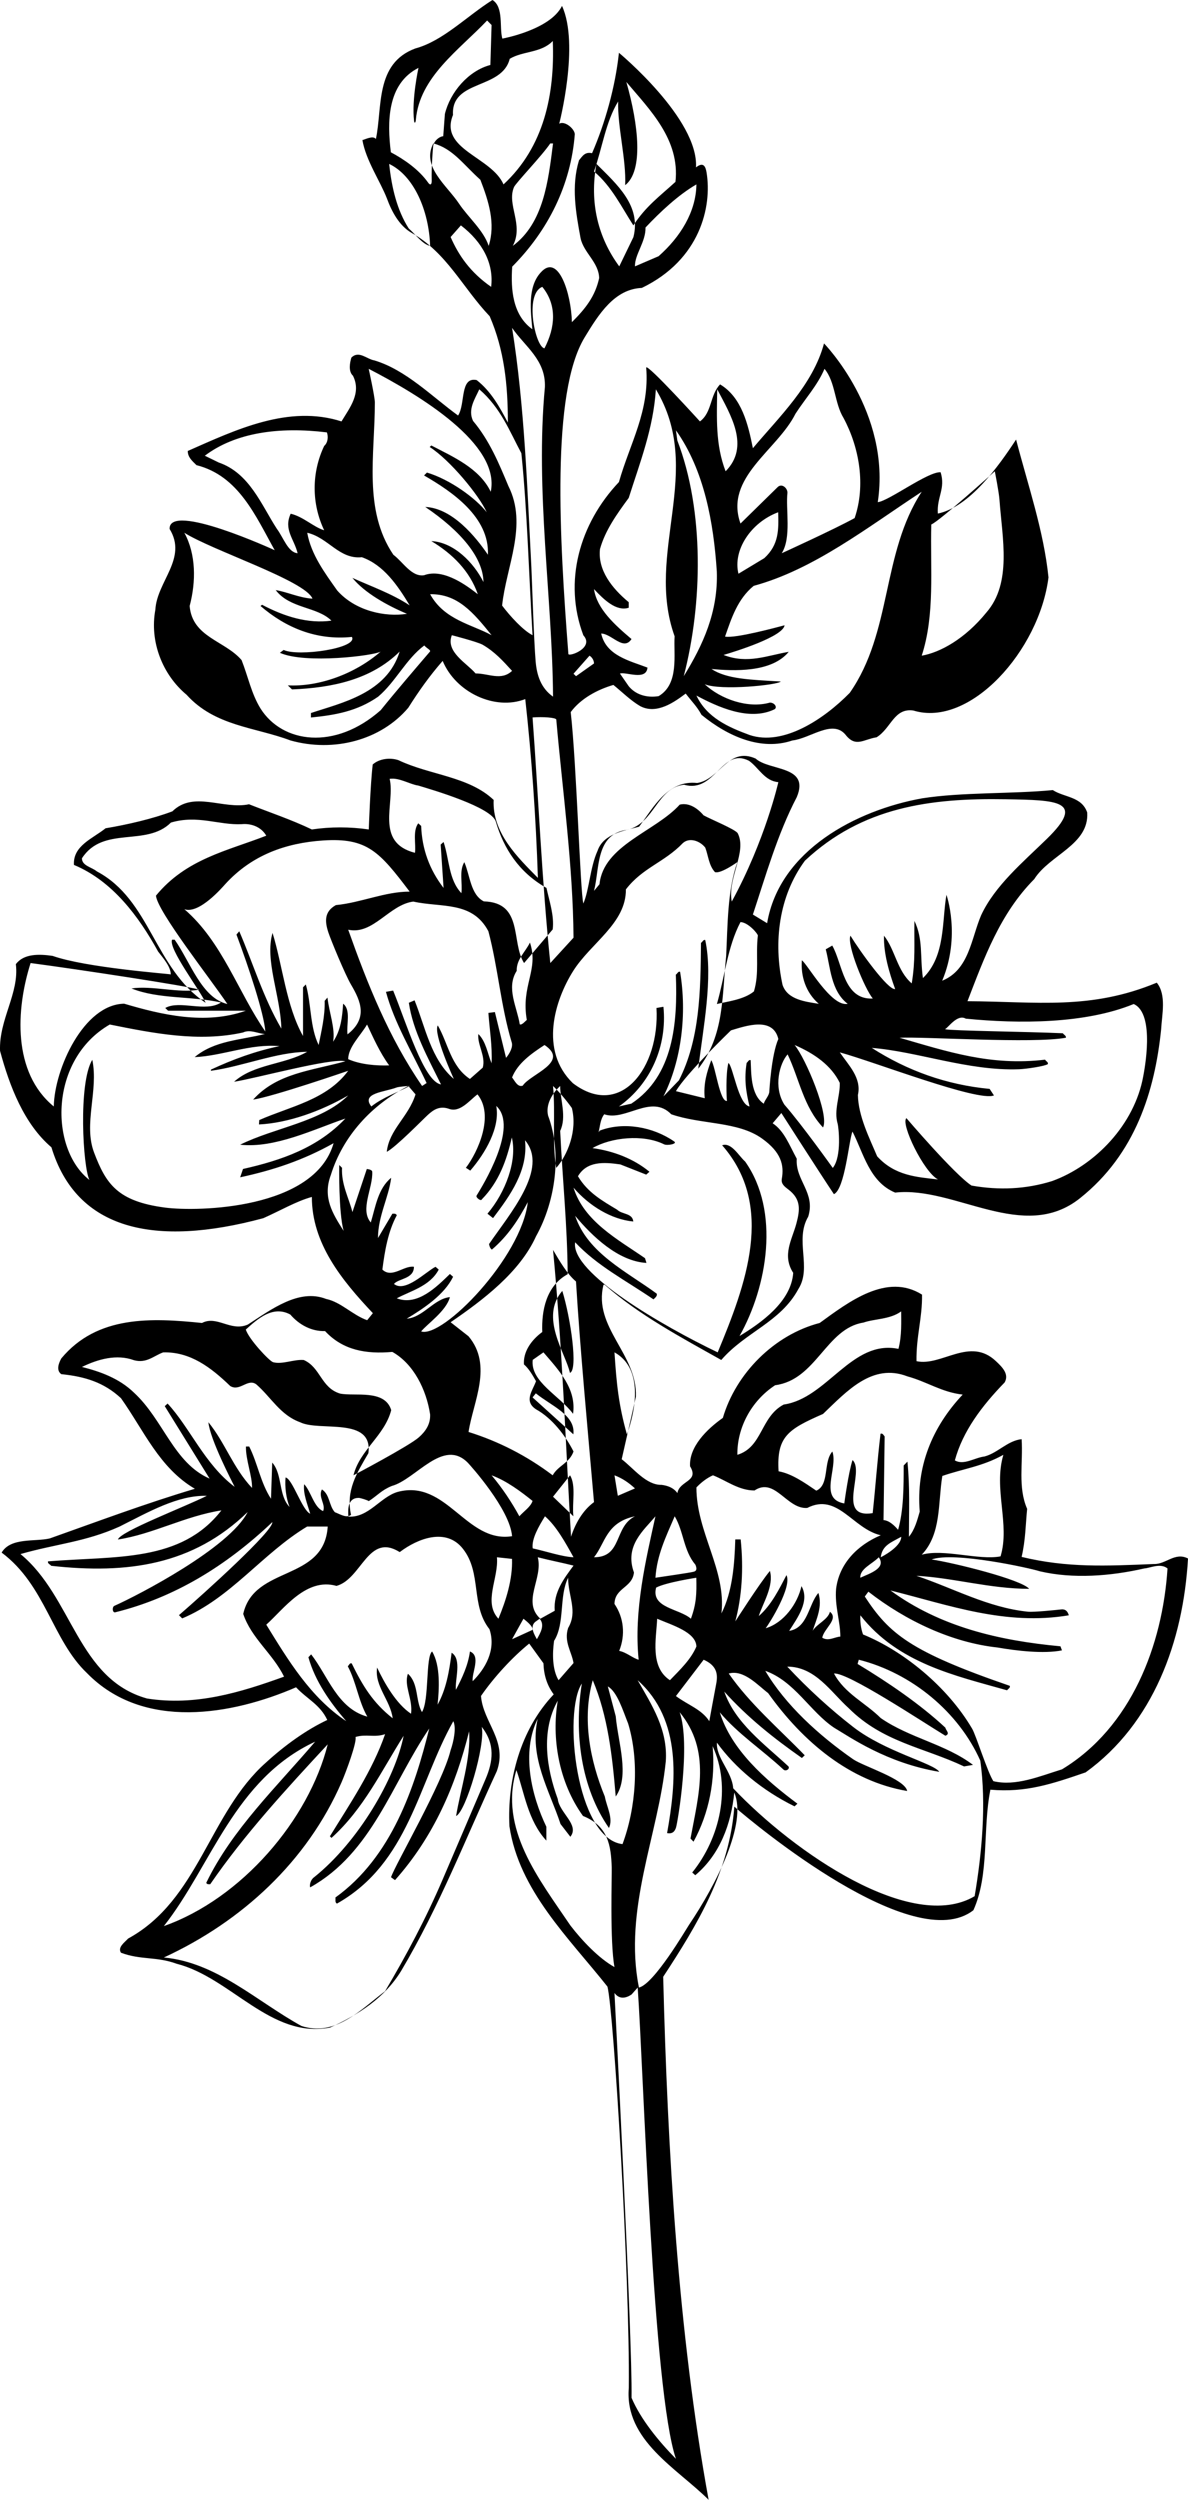 <?xml version="1.0" encoding="UTF-8" standalone="no"?>
<svg width="58px" height="122px" viewBox="0 0 58 122" version="1.1" xmlns="http://www.w3.org/2000/svg" xmlns:xlink="http://www.w3.org/1999/xlink" xmlns:sketch="http://www.bohemiancoding.com/sketch/ns">
    <title>Slice 1</title>
    <description>Created with Sketch (http://www.bohemiancoding.com/sketch)</description>
    <defs></defs>
    <g id="Page-1" stroke="none" stroke-width="1" fill="none" fill-rule="evenodd" sketch:type="MSPage">
        <path d="M56.341,76.329 C54.006,76.425 52.115,76.522 49.877,75.983 C50.07,75.157 50.07,74.407 50.147,73.638 C49.684,72.581 49.954,71.389 49.877,70.236 C49.183,70.313 48.72,70.909 48.064,71.082 C47.581,71.139 47.06,71.524 46.617,71.274 C47.002,69.852 47.929,68.621 49.048,67.468 C49.279,67.064 48.932,66.718 48.623,66.43 C47.35,65.219 45.961,66.699 44.745,66.43 C44.726,65.219 45.034,64.316 45.015,63.182 C43.298,62.105 41.446,63.528 40.018,64.566 C37.799,65.142 35.928,67.026 35.291,69.198 C34.5,69.755 33.632,70.62 33.69,71.562 C34.153,72.312 33.169,72.254 33.072,72.869 C32.879,72.6 32.59,72.504 32.3,72.466 C31.548,72.485 30.931,71.658 30.352,71.216 L31.046,68.16 C31.124,66.084 28.943,64.777 29.464,62.701 L29.522,62.701 C31.201,64.181 33.265,65.277 35.214,66.372 C36.391,65.008 38.108,64.527 38.976,62.913 C39.651,61.855 38.783,60.529 39.459,59.376 C39.825,58.203 38.822,57.607 38.899,56.55 C38.532,55.877 38.282,55.185 37.722,54.82 L38.147,54.32 C38.147,54.32 40.057,57.3 40.713,58.28 C41.253,58.03 41.446,55.628 41.619,55.224 C42.16,56.281 42.449,57.684 43.703,58.203 C46.617,57.876 49.974,60.683 52.733,58.472 C55.434,56.32 56.379,53.244 56.688,50.245 C56.727,49.515 56.958,48.554 56.476,47.958 C53.234,49.304 50.63,48.881 47.234,48.862 C48.044,46.766 48.816,44.594 50.495,42.903 C51.247,41.711 53.177,41.231 53.08,39.654 C52.81,38.866 51.961,38.924 51.401,38.559 C49.433,38.751 46.964,38.655 45.015,38.962 C41.812,39.539 38.05,41.5 37.452,45.056 L36.757,44.633 C37.375,42.768 37.954,40.712 38.899,38.905 C39.555,37.348 37.568,37.636 36.892,37.021 C35.542,36.425 35.156,38.04 34.037,38.213 C32.609,38.059 31.915,39.385 31.201,40.346 C30.506,40.539 29.464,40.673 29.175,41.519 C28.808,42.326 28.77,43.422 28.48,44.095 C28.326,43.518 28.152,37.309 27.863,34.753 C28.345,34.099 29.156,33.657 29.947,33.427 C30.371,33.772 30.796,34.195 31.259,34.464 C32.069,34.887 32.937,34.253 33.477,33.849 C33.786,34.253 34.018,34.464 34.249,34.887 C35.542,35.945 37.163,36.656 38.687,36.137 C39.555,36.041 40.635,35.099 41.272,35.848 C41.774,36.502 42.16,36.079 42.796,35.983 C43.51,35.541 43.645,34.541 44.591,34.676 C47.357,35.524 50.741,31.747 51.189,28.179 C50.958,25.911 50.186,23.681 49.607,21.451 C48.739,22.778 47.33,24.738 45.787,25.065 C45.729,24.258 46.173,23.854 45.922,23.047 C45.305,23.008 43.394,24.45 42.854,24.508 C43.519,20.111 40.23,16.761 40.23,16.761 C39.69,18.78 38.031,20.356 36.757,21.874 C36.526,20.721 36.217,19.395 35.156,18.76 C34.654,19.279 34.77,20.125 34.172,20.567 C34.172,20.567 31.625,17.761 31.548,17.934 C31.722,20.067 30.757,21.624 30.217,23.527 C28.287,25.565 27.496,28.39 28.48,31.005 C29.04,31.62 27.761,32.074 27.749,31.914 C27.314,26.29 26.902,19.181 28.54,16.472 C29.236,15.321 30.006,14.107 31.336,14.051 C34.192,12.673 34.765,10.073 34.497,8.426 C34.449,8.126 34.344,7.883 33.979,8.169 C34.114,5.805 30.217,2.576 30.217,2.576 C30.043,4.229 29.541,6.016 28.905,7.477 C28.557,7.4 28.442,7.612 28.268,7.823 C27.882,9.092 28.114,10.38 28.345,11.629 C28.5,12.34 29.233,12.802 29.252,13.571 C29.059,14.455 28.596,15.051 27.921,15.723 C27.889,14.333 27.258,12.321 26.397,13.301 C25.741,14.013 25.914,15.224 25.991,16.069 C25.027,15.377 24.93,14.128 25.007,13.013 C26.763,11.245 27.87,9.027 28.063,6.547 C28.044,6.278 27.573,5.882 27.303,6.036 C27.303,6.036 28.304,2.175 27.438,0.288 C26.86,1.461 24.525,1.884 24.525,1.884 C24.371,1.346 24.602,0.346 24.043,0 C22.789,0.788 21.631,1.999 20.28,2.364 C18.293,3.095 18.679,5.267 18.351,6.785 C18.216,6.593 17.808,6.816 17.693,6.836 C17.866,7.835 18.563,8.842 18.891,9.688 C19.123,10.322 19.489,11.014 20.087,11.36 C21.824,12.34 22.576,14.032 23.908,15.435 C24.621,17.088 24.795,18.78 24.795,20.625 C24.409,19.894 23.985,19.106 23.271,18.549 C22.441,18.376 22.731,19.721 22.364,20.279 C21.091,19.356 19.817,18.049 18.274,17.588 C17.907,17.53 17.521,17.088 17.155,17.453 C17.078,17.703 17,18.126 17.232,18.337 C17.656,19.183 17.078,19.894 16.672,20.567 C14.087,19.741 11.521,20.971 9.167,22.009 C9.167,22.316 9.379,22.489 9.592,22.701 C11.656,23.22 12.486,25.2 13.412,26.853 C13.412,26.853 8.238,24.472 8.28,25.815 C9.167,27.256 7.662,28.371 7.585,29.755 C7.296,31.312 7.932,32.927 9.109,33.907 C10.498,35.445 12.447,35.483 14.183,36.137 C16.306,36.733 18.602,36.118 19.933,34.541 C20.454,33.715 20.975,32.984 21.612,32.254 C22.25,33.794 24.163,34.692 25.644,34.118 C25.953,36.886 26.165,39.904 26.261,42.845 C25.297,41.865 24.023,40.654 24.101,39.039 C22.885,37.886 20.975,37.828 19.451,37.098 C19.046,36.963 18.525,37.021 18.197,37.309 C18.081,38.27 18.004,40.481 18.004,40.481 C17.078,40.346 16.132,40.346 15.225,40.481 C14.222,40 13.18,39.654 12.158,39.251 C10.884,39.52 9.456,38.578 8.415,39.597 C7.45,39.962 6.196,40.25 5.154,40.423 C4.536,40.923 3.553,41.269 3.61,42.211 C5.501,42.999 6.775,44.729 7.72,46.44 C7.99,46.786 8.337,47.189 8.337,47.554 C8.164,47.516 4.208,47.228 2.569,46.651 C1.913,46.555 1.16,46.536 0.774,47.055 C0.948,48.477 -0.055,49.746 0.002,51.283 C0.465,53.013 1.179,54.859 2.511,55.993 C3.735,60.029 7.544,60.882 12.852,59.453 C13.643,59.107 14.454,58.626 15.225,58.415 C15.225,60.683 16.68,62.473 18.204,64.087 L17.926,64.431 C17.213,64.181 16.653,63.547 15.92,63.393 C14.589,62.874 13.238,63.912 12.1,64.643 C11.27,65.008 10.595,64.181 9.862,64.566 C7.411,64.316 4.749,64.181 2.993,66.296 C2.877,66.507 2.723,66.872 2.993,67.064 C4.151,67.18 5.077,67.468 5.906,68.237 C7.025,69.813 7.778,71.639 9.514,72.658 C7.122,73.369 4.71,74.273 2.433,75.08 C1.7,75.253 0.523,75.022 0.08,75.772 C2.221,77.367 2.549,80.039 4.247,81.654 C7.006,84.479 11.347,83.691 14.454,82.346 C14.994,82.922 15.631,83.191 15.978,83.941 C14.955,84.422 13.913,85.171 12.987,86.017 C10.209,88.477 9.707,92.725 6.254,94.609 C6.08,94.801 5.733,95.032 5.906,95.301 C6.89,95.666 7.624,95.474 8.627,95.839 C11.27,96.512 13.219,99.511 16.113,98.953 C17.502,98.319 18.775,97.512 19.586,96.185 C21.438,93.071 22.769,89.65 24.255,86.44 C24.795,84.96 23.58,84.056 23.483,82.769 C24.12,81.846 25.027,80.866 25.837,80.212 L26.532,81.173 C26.551,81.75 26.705,82.25 27.033,82.692 C25.393,84.422 24.757,86.901 24.872,89.131 C25.335,92.264 27.786,94.59 29.657,96.954 C29.966,98.146 30.757,111.255 30.699,116.541 C30.487,119.098 33.053,120.462 34.596,122 C33.111,113.869 32.59,104.95 32.378,96.474 C34.056,93.917 35.619,91.322 35.851,88.17 C36.85,89.041 44.613,95.497 47.523,93.225 C48.314,91.476 47.967,89.265 48.353,87.343 C50.089,87.497 51.382,87.055 53.003,86.498 C56.302,84.114 57.768,80.116 58,76.06 C57.363,75.733 56.92,76.349 56.341,76.329 C56.341,76.329 56.92,76.349 56.341,76.329 L56.341,76.329 L56.341,76.329 Z M45.467,25.597 C45.859,25.44 48.568,23 48.568,23 C48.568,23 48.768,24.004 48.796,24.393 C48.933,26.274 49.411,28.452 48.157,29.892 C47.106,31.186 45.896,31.844 45,32 C45.654,29.989 45.411,27.783 45.467,25.597 C45.467,25.597 45.411,27.783 45.467,25.597 L45.467,25.597 L45.467,25.597 Z M45,24 C43.032,27.01 43.565,30.84 41.487,33.813 C40.217,35.108 38.231,36.423 36.594,35.87 C35.564,35.489 34.515,35.032 34,33.946 C35.03,34.496 36.567,35.207 37.798,34.623 C37.974,34.539 37.826,34.289 37.587,34.289 C36.52,34.594 35.177,34.118 34.405,33.393 C35.196,33.717 37.973,33.432 38.12,33.26 C36.637,33.172 35.49,33.146 34.736,32.65 C35.803,32.746 37.661,32.841 38.507,31.812 C37.477,31.983 36.502,32.422 35.324,31.964 C35.913,31.793 38.231,31.069 38.304,30.516 C37.936,30.612 35.913,31.164 35.398,31.069 C35.711,30.173 36.005,29.24 36.796,28.592 C39.739,27.792 42.351,25.734 45,24 C45,24 42.351,25.734 45,24 L45,24 L45,24 Z M37.992,25 C38.015,25.838 38.038,26.578 37.314,27.24 L36.053,28 C35.772,26.87 36.637,25.506 37.992,25 C37.992,25 36.637,25.506 37.992,25 L37.992,25 L37.992,25 Z M38.836,20.193 C39.302,19.468 39.917,18.801 40.253,18 C40.793,18.648 40.737,19.678 41.185,20.403 C41.968,21.871 42.266,23.701 41.725,25.284 C40.682,25.856 38.165,27 38.165,27 C38.65,26.237 38.351,24.845 38.445,24.044 C38.445,23.816 38.165,23.568 37.96,23.778 L36.152,25.551 C35.35,23.301 37.941,21.985 38.836,20.193 C38.836,20.193 37.941,21.985 38.836,20.193 L38.836,20.193 L38.836,20.193 Z M35.016,19 C35.674,20.255 36.627,21.787 35.425,23 C34.926,21.702 34.994,20.404 35.016,19 C35.016,19 34.994,20.404 35.016,19 L35.016,19 L35.016,19 Z M34.996,27.889 C35.065,29.865 34.319,31.483 33.382,33 C34.301,29.466 34.388,24.933 33.069,21.499 L33,21 C34.388,22.957 34.839,25.512 34.996,27.889 C34.996,27.889 34.839,25.512 34.996,27.889 L34.996,27.889 L34.996,27.889 Z M29.292,26.796 C29.546,25.887 30.111,25.094 30.695,24.301 C31.241,22.579 31.903,20.896 32.02,19 C34.416,22.966 31.474,26.99 32.936,31.053 C32.877,31.943 33.17,33.374 32.156,33.974 C31.572,34.071 31.026,33.896 30.695,33.49 L30.266,32.871 C30.559,32.774 31.552,33.239 31.611,32.581 C30.754,32.252 29.585,32.001 29.351,30.917 C29.877,30.937 30.442,31.788 30.831,31.188 C30.033,30.511 29.136,29.718 29,28.75 C29.487,29.273 30.091,29.853 30.695,29.66 L30.695,29.389 C29.877,28.712 29.175,27.822 29.292,26.796 C29.292,26.796 29.175,27.822 29.292,26.796 L29.292,26.796 L29.292,26.796 Z M28.78,32 C28.9,32.069 29,32.225 29,32.38 L28.123,33 L28,32.881 L28.78,32 L28.78,32 L28.78,32 L28.78,32 Z M34,9 C33.982,10.35 33.201,11.581 32.154,12.504 L31,13 C30.983,12.419 31.533,11.803 31.515,11.103 C32.225,10.35 33.113,9.513 34,9 C34,9 33.113,9.513 34,9 L34,9 L34,9 Z M30.18,4.951 C30.142,6.185 30.579,7.783 30.522,9.038 C31.416,8.341 31.182,6.113 30.579,4 C31.721,5.355 33.205,6.812 32.977,8.876 C32.177,9.604 31.531,10.069 30.922,11 C30.37,10.15 29.856,9.078 29,8.37 C29.4,7.237 29.571,5.942 30.18,4.951 C30.18,4.951 29.571,5.942 30.18,4.951 L30.18,4.951 L30.18,4.951 Z M29.119,8 C30.137,9.012 31.31,10.044 30.925,11.571 L30.233,13 C29.195,11.591 28.773,9.885 29.119,8 C29.119,8 28.773,9.885 29.119,8 L29.119,8 L29.119,8 Z M48.986,71 C48.493,72.659 49.321,74.399 48.848,75.957 C47.782,76.159 46.066,75.572 45,75.876 C45.967,74.864 45.789,73.347 46.006,72.032 C46.993,71.688 47.98,71.566 48.986,71 C48.986,71 47.98,71.566 48.986,71 L48.986,71 L48.986,71 Z M44.302,67.172 C45.268,67.437 45.979,67.948 47,68.061 C45.505,69.649 44.721,71.578 44.903,73.771 C44.776,74.206 44.666,74.641 44.375,75 C44.375,73.771 44.429,72.599 44.302,71.332 L44.119,71.521 C44.119,72.542 44.119,73.714 43.846,74.66 C43.682,74.471 43.427,74.206 43.135,74.187 L43.19,70.103 C43.135,70.046 43.098,69.933 42.989,69.971 C42.825,71.332 42.752,72.485 42.606,73.847 C40.801,74.13 42.241,71.824 41.622,71.256 C41.421,71.861 41.22,73.374 41.22,73.374 C39.944,73.147 40.929,71.653 40.637,70.84 C40.181,71.351 40.509,72.466 39.853,72.75 C39.27,72.353 38.65,71.918 38.012,71.805 C37.91,70.12 38.46,69.758 40.181,69.006 C41.348,67.891 42.588,66.511 44.302,67.172 C44.302,67.172 42.588,66.511 44.302,67.172 L44.302,67.172 L44.302,67.172 Z M44,75 C44,75.508 43,76 43,76 C43.07,75.41 43.509,75.279 44,75 C44,75 43.509,75.279 44,75 L44,75 L44,75 Z M37.843,67.604 C39.856,67.34 40.331,64.83 42.154,64.547 C42.686,64.358 43.465,64.396 43.996,64 C43.996,64.472 44.034,65.189 43.863,65.83 C41.584,65.358 40.388,68.245 38.261,68.547 C37.121,69.151 37.235,70.623 36,71 C35.981,69.698 36.665,68.377 37.843,67.604 C37.843,67.604 36.665,68.377 37.843,67.604 L37.843,67.604 L37.843,67.604 Z M34.808,72 C35.466,72.259 36.067,72.741 36.837,72.741 C37.833,72.074 38.415,73.667 39.411,73.593 C40.896,72.833 41.628,74.611 43,74.926 C41.854,75.408 40.971,76.315 40.82,77.538 C40.745,78.371 41.027,79.13 41.027,79.871 C40.745,79.89 40.445,80.112 40.144,79.927 C40.219,79.482 40.968,79.012 40.518,78.66 C40.423,79.049 39.862,79.26 39.674,79.593 C39.862,79.019 40.163,78.408 39.956,77.741 C39.468,78.297 39.449,79.445 38.528,79.593 C38.942,78.945 39.543,78.13 39.129,77.408 C38.942,78.26 38.265,79.204 37.382,79.464 C37.57,79.223 38.678,77.445 38.397,76.871 C38.058,77.519 37.664,78.334 37.044,78.871 C37.232,78.26 37.795,77.408 37.589,76.667 C37.081,77.278 35.898,79.13 35.898,79.13 C36.217,77.945 36.311,76.575 36.161,75.13 L35.898,75.13 C35.86,76.334 35.766,77.667 35.221,78.741 C35.466,76.612 34,74.797 34,72.593 C34.207,72.37 34.507,72.13 34.808,72 C34.808,72 34.507,72.13 34.808,72 L34.808,72 L34.808,72 Z M42.001,77 C41.973,76.558 42.592,76.326 42.902,76 C43.286,76.538 42.451,76.791 42.001,77 C42.001,77 42.451,76.791 42.001,77 L42.001,77 L42.001,77 Z M34,80.354 C33.737,80.979 33.21,81.479 32.707,82 C31.725,81.354 32.037,80 32.084,79 C32.803,79.312 33.976,79.646 34,80.354 C34,80.354 33.976,79.646 34,80.354 L34,80.354 L34,80.354 Z M32.033,77.481 C32.523,77.222 33.995,77 33.995,77 C34.014,77.796 33.995,78.278 33.731,79 C33.165,78.5 31.769,78.481 32.033,77.481 C32.033,77.481 31.769,78.481 32.033,77.481 L32.033,77.481 L32.033,77.481 Z M34.354,81 C35.031,81.302 35.053,81.741 34.961,82.205 C34.887,82.581 34.629,84 34.629,84 C34.253,83.415 33.576,83.208 33,82.774 L34.354,81 L34.354,81 L34.354,81 L34.354,81 Z M32.94,74 C33.387,74.755 33.364,75.669 33.951,76.364 C34.048,76.588 33.99,76.674 33.869,76.706 C33.668,76.758 32.4,76.94 32,77 C32.071,75.907 32.494,75.033 32.94,74 C32.94,74 32.494,75.033 32.94,74 L32.94,74 L32.94,74 Z M32,74 C31.541,76.088 30.934,78.585 31.18,81 C30.918,80.939 30.574,80.632 30.23,80.57 C30.541,79.792 30.459,78.953 30,78.278 C30.016,77.48 30.869,77.5 30.951,76.743 C30.475,75.433 31.443,74.675 32,74 C32,74 31.443,74.675 32,74 L32,74 L32,74 Z M26.759,54.448 C26.637,53.934 26.922,53.4 27.349,53 C27.349,53.667 27.675,54.506 27.349,55.192 C27.471,57.707 27.695,59.746 27.715,62.186 C26.658,62.757 26.434,63.977 26.475,65.006 C25.905,65.425 25.539,65.997 25.58,66.588 C25.824,66.797 26.007,67.121 26.169,67.407 C26.007,67.865 25.559,68.379 26.169,68.779 C26.963,69.218 27.614,70.075 28,70.838 C27.797,71.409 27.247,71.524 26.983,72 C25.722,71.047 24.339,70.342 22.875,69.885 C23.098,68.417 24.075,66.645 22.875,65.216 L22,64.53 C23.586,63.443 25.376,62.09 26.169,60.337 C27.146,58.584 27.431,56.24 26.759,54.448 C26.759,54.448 27.431,56.24 26.759,54.448 L26.759,54.448 L26.759,54.448 Z M24,51.894 C23.804,51.417 23.726,50.826 23.353,50.464 C23.294,50.979 23.726,51.551 23.569,52.104 L22.942,52.657 C22,52.028 21.883,50.922 21.373,50.044 C21.137,50.445 22.157,52.657 22.157,52.657 C21.039,51.703 20.769,50.136 20.24,48.82 L19.961,48.939 C20.157,50.311 20.902,51.646 21.53,52.924 C20.697,52.793 19.841,49.926 19.194,48.343 L18.843,48.405 C19.255,49.93 20.122,51.35 20.828,52.856 L20.608,53 C18.981,50.636 17.941,48.023 17,45.373 C18.216,45.64 19,44.153 20.177,44 C21.549,44.305 23.059,43.962 23.844,45.449 C24.314,47.222 24.451,49.11 24.981,50.864 C25.059,51.093 24.883,51.417 24.706,51.627 L24.161,49.392 L23.844,49.434 C23.902,50.254 24.04,51.036 24,51.894 C24,51.894 24.04,51.036 24,51.894 L24,51.894 L24,51.894 Z M19.37,53.071 C19.458,53.038 19.865,53 20,53 C19.436,53.304 18.692,53.551 18.129,54 C17.616,53.341 18.758,53.303 19.37,53.071 C19.37,53.071 18.758,53.303 19.37,53.071 L19.37,53.071 L19.37,53.071 Z M17,51.691 C17,51.1 17.598,50.55 17.92,50 C18.218,50.632 18.54,51.365 19,51.996 C18.379,52.017 17.598,51.956 17,51.691 C17,51.691 17.598,51.956 17,51.691 L17,51.691 L17,51.691 Z M26.585,51 C27.836,51.839 25.897,52.411 25.521,52.984 C25.271,53.079 25.125,52.736 25,52.583 C25.271,51.896 25.938,51.42 26.585,51 C26.585,51 25.938,51.42 26.585,51 L26.585,51 L26.585,51 Z M25.72,49.778 C25.645,49.83 25.481,50.044 25.376,49.992 C25.241,49.145 24.699,48.212 25.226,47.382 C25.211,46.812 25.647,46.467 25.873,46 C26.32,47.342 25.424,48.093 25.72,49.778 C25.72,49.778 25.424,48.093 25.72,49.778 L25.72,49.778 L25.72,49.778 Z M27,53 C27.311,53.302 27.622,53.66 27.919,54.075 C28.201,55.189 27.698,56.389 27.155,57 C26.943,55.66 27.127,54.377 27,53 C27,53 27.127,54.377 27,53 L27,53 L27,53 Z M27.825,67 C27.612,66.031 26.336,64.299 27.452,63 C27.86,64.32 28.23,66.868 27.825,67 C27.825,67 28.23,66.868 27.825,67 L27.825,67 L27.825,67 Z M27.978,69 C27.328,68.117 25.882,67.433 26.008,66.367 L26.532,66 C27.308,66.9 28.146,67.783 27.978,69 C27.978,69 28.146,67.783 27.978,69 L27.978,69 L27.978,69 Z M27.992,70 L26,68.198 L26.16,68 C26.916,68.613 28.107,69.063 27.992,70 C27.992,70 28.107,69.063 27.992,70 L27.992,70 L27.992,70 Z M22.845,71.393 C22.959,71.51 24.899,73.663 25,74.972 C22.76,75.326 21.811,72.168 19.409,72.812 C18.562,73.061 17.997,74.079 17.008,74.017 C16.987,73.663 16.967,73.102 17.512,73.102 C17.593,73.102 17.964,73.219 18.004,73.261 C18.448,72.97 18.622,72.729 19.127,72.521 C20.307,72.198 21.639,70.158 22.845,71.393 C22.845,71.393 21.639,70.158 22.845,71.393 L22.845,71.393 L22.845,71.393 Z M24,72 C24.733,72.269 25.422,72.788 26,73.25 C25.911,73.538 25.578,73.75 25.356,74 C24.978,73.308 24.533,72.635 24,72 C24,72 24.533,72.635 24,72 L24,72 L24,72 Z M26.607,74 C27.164,74.482 27.614,75.301 28,76 C27.443,75.976 26.672,75.711 26.007,75.566 C25.943,75.108 26.307,74.482 26.607,74 C26.607,74 26.307,74.482 26.607,74 L26.607,74 L26.607,74 Z M27,73.044 L27.832,72 C28.132,72.511 27.924,73.333 27.993,74 L27,73.044 L27,73.044 L27,73.044 L27,73.044 Z M27.737,77 C27.737,77.913 28.219,78.635 27.737,79.452 C27.518,80.118 27.912,80.612 28,81.163 L27.27,82 C26.963,81.487 26.963,80.707 27.05,80.08 C27.591,79.224 27.284,77.913 27.737,77 C27.737,77 27.284,77.913 27.737,77 L27.737,77 L27.737,77 Z M28.406,82.162 C28.019,84.606 28.369,87.253 29.73,89.212 C29.951,88.747 29.62,88.182 29.528,87.677 C28.81,85.939 28.406,83.879 28.939,82 C29.675,83.737 29.895,85.697 30.061,87.677 C30.76,86.667 30.171,85.03 30.061,83.758 L29.675,82.303 C30.135,82.566 30.41,83.475 30.668,84.121 C31.22,85.939 31.054,88.222 30.392,90 C28.121,89.736 27.486,83.55 28.406,82.162 C28.406,82.162 27.486,83.55 28.406,82.162 L28.406,82.162 L28.406,82.162 Z M29,76 C29.557,75.311 29.582,74.303 31,74 C29.962,74.521 30.392,76 29,76 L29,76 L29,76 L29,76 Z M31,72.64 L30.163,73 L30,72 C30.372,72.14 30.698,72.36 31,72.64 C31,72.64 30.698,72.36 31,72.64 L31,72.64 L31,72.64 Z M30.605,70 C30.202,68.557 30.101,67.548 30,66 C31.815,67.009 30.605,70 30.605,70 L30.605,70 L30.605,70 L30.605,70 Z M29,73.309 C28.431,73.722 28.069,74.399 27.879,75 C27.603,70.246 27.448,65.679 27,61 C27.31,61.526 27.69,62.184 28.121,62.541 C28.328,65.923 28.69,69.719 29,73.309 C29,73.309 28.69,69.719 29,73.309 L29,73.309 L29,73.309 Z M38.169,57.532 C38.126,57.777 38.3,57.908 38.485,58.048 C39.106,58.52 39.065,59.026 38.88,59.714 C38.669,60.499 38.17,61.258 38.726,62.12 C38.628,63.533 37.149,64.568 36.104,65.204 C37.464,62.797 38.095,59.116 36.38,56.689 C36.064,56.411 35.709,55.734 35.256,55.893 C37.864,58.866 36.401,62.723 35.039,66 C32.377,64.727 27.84,62.108 28.079,60.628 C29.163,61.782 30.504,62.459 31.904,63.414 C31.983,63.334 32.101,63.254 32.062,63.135 C30.603,62.061 28.69,61.165 28.079,59.335 C28.907,60.33 30.181,61.556 31.561,61.635 L31.49,61.404 C30.169,60.489 28.513,59.614 28,57.962 C28.769,58.858 29.853,59.514 30.918,59.614 C30.879,59.196 30.366,59.275 30.129,59.037 C29.4,58.599 28.69,58.201 28.217,57.405 C28.651,56.669 29.459,56.709 30.287,56.828 L31.549,57.326 L31.707,57.186 C30.938,56.55 29.952,56.172 28.927,56.032 C29.822,55.511 31.393,55.339 32.421,55.847 C32.57,55.92 33.09,55.83 32.915,55.708 C31.882,54.991 30.445,54.735 29.282,55.177 L29.222,55.257 C29.301,54.958 29.301,54.64 29.499,54.381 C30.544,54.739 31.786,53.367 32.772,54.381 C34.238,54.888 36.02,54.717 37.201,55.563 C38.143,56.236 38.288,56.861 38.169,57.532 C38.169,57.532 38.288,56.861 38.169,57.532 L38.169,57.532 L38.169,57.532 Z M40.897,54.849 C40.934,54.974 41.113,56.433 40.658,57 C40.658,57 39.158,54.896 38.294,53.909 C37.749,53.049 38.057,51.899 38.453,51.457 C39.022,52.646 39.226,54.018 40.181,55.024 C40.499,54.421 39.34,51.659 38.794,51 C39.772,51.421 40.59,52.006 40.999,52.848 C41.018,53.511 40.698,54.174 40.897,54.849 C40.897,54.849 40.698,54.174 40.897,54.849 L40.897,54.849 L40.897,54.849 Z M55.349,49 C56.421,49.476 55.855,52.301 55.816,52.52 C55.389,54.889 53.462,56.88 51.362,57.642 C50.083,58.038 48.786,58.098 47.432,57.86 C46.604,57.325 44.253,54.57 44.253,54.57 C43.953,54.827 45.1,57.206 45.796,57.562 C44.761,57.444 43.689,57.384 42.824,56.433 C42.448,55.541 41.903,54.47 41.884,53.44 C42.072,52.607 41.433,51.993 41,51.359 C42.73,51.834 47.725,53.776 48.526,53.462 L48.316,53.142 C46.209,52.944 44.291,52.251 42.561,51.141 C44.782,51.314 47.278,52.277 49.756,52.183 C50.11,52.169 51.024,52.033 51.155,51.933 C51.193,51.834 51.061,51.795 51.024,51.715 C48.372,52.033 46.247,51.319 43.915,50.645 C45.137,50.586 50.422,50.942 52.039,50.645 C52.058,50.546 51.945,50.506 51.889,50.427 C50.159,50.348 46.435,50.308 46.134,50.229 C46.303,50.15 46.736,49.476 47.15,49.714 C49.745,49.971 52.98,49.971 55.349,49 C55.349,49 52.98,49.971 55.349,49 L55.349,49 L55.349,49 Z M39.297,42.005 C42.088,39.392 45.398,38.941 49.104,39.006 C51.613,39.05 53.027,39.07 51.109,40.94 C49.946,42.075 48.57,43.225 47.901,44.666 C47.411,45.812 47.317,47.328 45.999,47.863 C46.919,45.673 46.207,43.669 46.207,43.669 C45.981,44.962 46.169,46.662 45.058,47.734 C44.908,46.644 45.077,45.849 44.644,44.944 C44.625,46.052 44.7,46.866 44.512,47.993 C43.797,47.383 43.703,46.348 43.157,45.664 C43.138,46.533 43.401,47.438 43.703,48.27 C43.364,48.344 41.971,46.404 41.519,45.664 C41.331,46.108 42.215,48.252 42.611,48.732 C41.18,48.806 41.14,47.034 40.632,46.147 L40.314,46.33 C40.54,47.18 40.559,48.362 41.387,48.991 C40.577,49.157 39.41,47.032 39.147,46.866 C39.09,47.642 39.335,48.436 39.975,48.991 C39.297,48.88 38.45,48.787 38.205,48.067 C37.754,45.979 38.017,43.742 39.297,42.005 C39.297,42.005 38.017,43.742 39.297,42.005 L39.297,42.005 L39.297,42.005 Z M38,50.706 C37.662,51.472 37.563,53.192 37.561,53.263 C37.555,53.475 37.342,53.665 37.288,53.866 C36.63,53.426 36.683,52.353 36.648,51.74 C36.559,51.702 36.523,51.817 36.452,51.874 C36.327,52.66 36.416,53.272 36.594,54 C36.043,53.904 35.794,52.047 35.562,51.874 C35.42,52.43 35.473,53.617 35.491,53.732 C35.135,53.77 34.94,52.085 34.726,51.74 C34.512,52.315 34.335,52.889 34.406,53.598 L33,53.253 C33.48,52.411 35.687,50.285 35.687,50.285 C36.399,50.074 37.733,49.596 38,50.706 C38,50.706 37.733,49.596 38,50.706 L38,50.706 L38,50.706 Z M37,45.66 C36.887,46.611 37.08,47.483 36.808,48.385 C36.311,48.795 35.475,48.88 35,49 C35.384,47.667 35.52,46.197 36.152,45 C36.537,45.017 37.009,45.583 37,45.66 C37,45.66 37.009,45.583 37,45.66 L37,45.66 L37,45.66 Z M30.643,40.492 C31.962,40.169 32.076,38.442 33.395,38.298 C34.924,38.73 35.229,36.445 36.567,37.129 C37.045,37.47 37.331,38.118 38,38.172 C38,38.172 37.367,40.992 35.726,44 C35.504,42.863 36.484,41.577 36.018,40.669 C35.923,40.485 34.713,39.989 34.35,39.791 C34.045,39.431 33.624,39.161 33.185,39.269 C32,40.582 29.459,41.248 29.268,43.155 L29,43.478 C29.287,42.381 29.057,40.69 30.643,40.492 C30.643,40.492 29.057,40.69 30.643,40.492 L30.643,40.492 L30.643,40.492 Z M30.557,43.406 C31.369,42.346 32.428,42.091 33.335,41.149 C33.656,40.855 34.167,41.032 34.431,41.365 C34.582,41.758 34.601,42.228 34.904,42.562 C35.187,42.66 36,42.072 36,42.072 C35.509,43.465 35.527,45.171 35.452,46.662 C35.244,48.605 35.376,50.527 34.091,52.156 C34.318,50.213 34.828,47.741 34.431,45.878 C34.337,45.838 34.299,45.976 34.223,46.015 C34.204,48.389 34.167,50.724 33.146,52.725 L32.39,53.51 C33.278,51.744 33.543,49.468 33.203,47.428 C33.108,47.388 33.07,47.526 32.995,47.565 C33.089,49.919 32.881,52.509 30.821,53.863 L30.217,54 C31.766,52.901 32.579,51.057 32.39,49.134 L32.05,49.193 C32.217,52.103 30.3,54.637 27.967,52.862 C26.324,51.268 27.083,48.82 27.979,47.395 C28.842,46.021 30.572,45.063 30.557,43.406 C30.557,43.406 30.572,45.063 30.557,43.406 L30.557,43.406 L30.557,43.406 Z M28,45.763 L26.867,47 C26.458,43.043 26.289,38.914 26,35.014 C26.482,34.976 27.15,35.015 27.159,35.121 C27.455,38.518 27.977,42.239 28,45.763 C28,45.763 27.977,42.239 28,45.763 L28,45.763 L28,45.763 Z M26.476,14 C27.21,14.898 27.105,15.993 26.581,17 C26.136,16.934 25.586,14.35 26.476,14 C26.476,14 25.586,14.35 26.476,14 L26.476,14 L26.476,14 Z M25.036,12 C25.585,10.959 24.729,9.996 25.093,9.134 C25.18,8.928 26.475,7.585 26.864,7 L27,7 C26.767,8.855 26.533,10.891 25.036,12 C25.036,12 26.533,10.891 25.036,12 L25.036,12 L25.036,12 Z M19.954,11.149 C19.385,10.255 19.123,9.17 19,8 C20.2,8.574 20.938,10.255 21,12 C20.646,11.936 20.292,11.447 19.954,11.149 C19.954,11.149 20.292,11.447 19.954,11.149 L19.954,11.149 L19.954,11.149 Z M21.145,7.151 C21.145,7.151 21.055,8.134 21.078,8.804 C21.085,9.028 20.998,9.049 20.909,8.923 C20.444,8.262 19.714,7.769 19.082,7.432 C18.904,5.985 18.884,4.095 20.431,3.312 C20.431,3.312 20.09,4.85 20.216,5.901 C20.233,6.04 20.29,5.996 20.302,5.856 C20.475,3.758 22.425,2.432 23.782,1 L24,1.221 L23.941,3.171 C22.87,3.452 21.977,4.497 21.72,5.563 L21.64,6.648 C21.422,6.668 21.164,6.909 21.145,7.151 C21.145,7.151 21.164,6.909 21.145,7.151 L21.145,7.151 L21.145,7.151 Z M23.979,14 C22.956,13.29 22.387,12.456 22,11.568 L22.501,11 C23.57,11.817 24.116,12.882 23.979,14 C23.979,14 24.116,12.882 23.979,14 L23.979,14 L23.979,14 Z M23.858,12 C23.607,11.237 22.855,10.607 22.411,9.939 C21.813,9.042 20.56,8.126 21.158,7 C22.103,7.248 22.623,8.031 23.453,8.775 C23.858,9.824 24.205,10.912 23.858,12 C23.858,12 24.205,10.912 23.858,12 L23.858,12 L23.858,12 Z M22.116,5.611 C22.015,3.87 24.502,4.389 24.886,2.87 C25.533,2.481 26.422,2.593 26.988,2 C27.089,4.593 26.564,7.167 24.582,9 C23.996,7.648 21.429,7.296 22.116,5.611 C22.116,5.611 21.429,7.296 22.116,5.611 L22.116,5.611 L22.116,5.611 Z M23.959,24 C23.406,22.852 22.124,22.296 21.058,21.741 L20.979,21.815 C21.978,22.461 23.387,24.167 23.762,25 C23.229,24.315 21.968,23.396 20.844,23.063 L20.703,23.204 C22.084,24 23.9,25.241 23.821,27.074 C23.229,26.204 22.084,24.796 20.762,24.741 C22.521,25.933 23.584,27.222 23.604,28.407 C23.13,27.463 22.163,26.463 21.058,26.407 C22.104,27.037 22.933,27.87 23.328,29 C22.893,28.667 21.69,27.704 20.703,28.074 C20.092,28.167 19.677,27.426 19.204,27.074 C17.726,24.885 18.304,22.184 18.301,19.636 C18.301,19.361 18,18 18,18 C20.506,19.296 24.445,21.674 23.959,24 C23.959,24 24.445,21.674 23.959,24 L23.959,24 L23.959,24 Z M17.667,27.194 C18.722,27.567 19.407,28.556 20,29.545 C19.13,28.967 18.056,28.594 17.204,28.202 C17.796,28.93 18.889,29.545 19.87,29.956 C18.815,30.124 17.352,29.825 16.463,28.818 C15.87,27.978 15.185,27.064 15,26 C16.037,26.243 16.556,27.306 17.667,27.194 C17.667,27.194 16.556,27.306 17.667,27.194 L17.667,27.194 L17.667,27.194 Z M10.677,22.572 L10,22.241 C11.495,21.111 13.624,20.816 15.959,21.102 C16.034,21.304 16.015,21.598 15.827,21.763 C15.207,23.068 15.207,24.575 15.827,25.879 C15.32,25.732 14.812,25.218 14.192,25.071 C13.835,25.842 14.361,26.302 14.53,27 C14.06,26.963 13.835,26.228 13.515,25.806 C12.763,24.648 12.181,23.086 10.677,22.572 C10.677,22.572 12.181,23.086 10.677,22.572 L10.677,22.572 L10.677,22.572 Z M20.989,31.802 C20.233,32.687 19.355,33.707 18.587,34.659 C16.349,36.637 13.786,36.27 12.72,34.58 C12.276,33.865 12.109,33.011 11.795,32.216 C10.98,31.263 9.389,31.104 9.259,29.575 C9.574,28.383 9.574,27.053 9,26 C10.333,26.854 14.922,28.344 15.255,29.217 C14.608,29.178 13.997,28.88 13.46,28.8 C14.163,29.714 15.477,29.595 16.181,30.29 C15.033,30.449 13.886,30.091 12.794,29.515 L12.72,29.575 C13.941,30.628 15.44,31.263 17.18,31.084 C17.495,31.64 14.552,32.058 13.849,31.72 L13.664,31.859 C14.904,32.415 18.272,31.998 18.587,31.799 C17.328,32.892 15.57,33.527 14.052,33.448 L14.256,33.646 C16.218,33.567 18.124,33.17 19.512,31.799 C18.883,33.845 16.662,34.302 15.181,34.798 L15.181,35.017 C16.366,34.898 17.421,34.719 18.457,34.004 C19.308,33.289 19.827,32.157 20.715,31.501 C20.826,31.64 21.053,31.727 20.989,31.802 C20.989,31.802 21.053,31.727 20.989,31.802 L20.989,31.802 L20.989,31.802 Z M21,29 C22.338,28.976 23.108,29.892 24,31 C23.027,30.47 21.689,30.253 21,29 C21,29 21.689,30.253 21,29 L21,29 L21,29 Z M23.217,32.866 C22.8,32.368 21.738,31.817 22.06,31 C22.06,31 23.293,31.32 23.558,31.462 C24.165,31.817 24.545,32.244 25,32.741 C24.469,33.239 23.862,32.866 23.217,32.866 L23.217,32.866 L23.217,32.866 L23.217,32.866 Z M24.514,29.555 C24.711,27.648 25.781,25.626 24.82,23.719 C24.361,22.621 23.902,21.504 23.094,20.541 C22.831,19.982 23.181,19.482 23.4,19 C24.448,19.905 24.886,21.061 25.454,22.12 C25.738,24.875 25.825,28.13 26,31 C25.541,30.769 24.907,30.075 24.514,29.555 C24.514,29.555 24.907,30.075 24.514,29.555 L24.514,29.555 L24.514,29.555 Z M26.151,32.283 C26.065,31.305 25.97,28.215 25.942,27.671 C25.747,23.936 25.61,19.782 25,16 C25.625,16.91 26.651,17.562 26.603,18.889 C26.127,23.965 26.968,29.178 27,34 C26.411,33.582 26.211,32.968 26.151,32.283 C26.151,32.283 26.211,32.968 26.151,32.283 L26.151,32.283 L26.151,32.283 Z M19.023,38.01 C19.489,37.937 20.015,38.284 20.42,38.338 C21.089,38.539 24.026,39.396 24.209,40.107 C24.593,41.402 25.323,42.569 26.68,43.335 C26.822,43.991 27.065,44.684 26.984,45.359 L25.586,47 C24.938,45.979 25.566,44.046 23.621,43.991 C22.973,43.663 22.953,42.733 22.669,42.076 C22.406,42.514 22.588,43.079 22.527,43.59 C21.899,42.934 21.94,41.931 21.656,41.092 L21.514,41.219 L21.656,43.335 C20.967,42.441 20.603,41.438 20.562,40.308 L20.42,40.18 C20.137,40.563 20.319,41.219 20.258,41.621 C18.273,41.11 19.306,39.195 19.023,38.01 C19.023,38.01 19.306,39.195 19.023,38.01 L19.023,38.01 L19.023,38.01 Z M15.778,41.018 C17.933,40.876 18.528,41.571 20,43.514 C18.786,43.514 17.632,44.053 16.399,44.172 C15.813,44.494 15.862,44.993 16.032,45.508 C16.157,45.888 16.851,47.565 17.139,48.055 C17.619,48.87 17.969,49.695 16.966,50.481 C16.907,49.982 17.142,49.283 16.751,48.984 C16.712,49.642 16.633,50.301 16.262,50.84 C16.379,50.201 16.066,49.403 15.988,48.684 L15.851,48.844 C15.87,49.603 15.694,50.301 15.557,51 C15.126,50.122 15.205,49.004 14.931,48.045 L14.794,48.185 L14.794,50.561 C13.972,49.103 13.795,47.107 13.306,45.53 C12.915,46.867 13.698,48.604 13.737,50.201 C12.856,48.704 12.347,46.987 11.681,45.45 L11.544,45.61 C12.151,47.227 12.892,49.47 12.954,50.341 C11.623,48.425 10.859,45.969 9,44.372 C9.724,44.632 10.87,43.288 10.998,43.148 C12.287,41.735 13.941,41.139 15.778,41.018 C15.778,41.018 13.941,41.139 15.778,41.018 L15.778,41.018 L15.778,41.018 Z M4.73,42.528 C4.475,42.315 4,42.256 4,41.888 C5.041,40.28 7.14,41.346 8.345,40.144 C9.659,39.757 10.682,40.28 11.813,40.222 C11.813,40.222 12.601,40.113 13,40.784 C11.12,41.52 9.093,41.908 7.615,43.71 C7.669,44.465 10.298,47.799 11.101,49 C9.842,48.709 9.294,46.946 8.527,45.861 L8.4,45.861 C8.217,46.306 9.751,48.302 10.043,48.942 C7.523,47.256 7.359,43.923 4.73,42.528 C4.73,42.528 7.359,43.923 4.73,42.528 L4.73,42.528 L4.73,42.528 Z M2.626,54 C0.6,52.341 0.779,49.251 1.494,47 C3.798,47.305 9.2,48.125 9.716,48.297 C8.763,48.488 7.432,48.087 6.419,48.24 C7.75,48.774 9.359,48.602 10.789,48.926 C10.034,49.422 8.783,48.793 8.068,49.193 L8.207,49.327 L12,49.327 C10.014,50.033 7.869,49.518 6.062,48.984 C4.09,49.017 2.658,52.161 2.626,54 C2.626,54 2.658,52.161 2.626,54 L2.626,54 L2.626,54 Z M8.06,58.935 C5.733,58.63 5.173,57.777 4.593,56.249 C4.064,54.854 4.818,53.219 4.506,51.721 C3.812,52.868 4.05,56.976 4.367,57.587 C2.408,56.059 2.4,51.707 5.359,50 C7.481,50.426 9.702,50.87 11.864,50.389 C12.221,50.222 12.578,50.444 12.934,50.463 C11.764,50.759 10.475,50.777 9.504,51.591 C10.852,51.536 12.221,50.925 13.648,51.055 C12.478,51.295 11.368,51.702 10.297,52.202 L10.297,52.258 C11.824,52.054 13.47,51.351 14.997,51.332 C13.886,51.961 12.399,51.924 11.427,52.794 C12.419,52.646 16.207,51.61 16.861,51.795 C15.195,52.258 13.529,52.369 12.359,53.664 C13.291,53.534 17,52.258 17,52.258 C15.949,53.682 14.164,53.997 12.657,54.663 L12.644,54.878 C14.092,54.804 15.691,54.219 17,53.46 C15.691,54.756 13.391,55.033 11.725,55.866 C13.43,56.051 15.334,55.107 16.861,54.589 C15.513,56.014 13.748,56.625 11.864,57.05 L11.725,57.457 C13.351,57.106 14.799,56.625 16.286,55.792 C15.367,59.028 9.647,59.143 8.06,58.935 C8.06,58.935 9.647,59.143 8.06,58.935 L8.06,58.935 L8.06,58.935 Z M18.103,59.662 C17.559,59.033 18.215,57.976 18.173,57.186 C18.167,57.07 17.908,57.052 17.908,57.052 L17.206,59.155 C17.03,58.454 16.659,57.811 16.698,56.993 L16.562,56.857 C16.562,56.857 16.523,59.155 16.776,60.071 C16.23,59.214 15.743,58.435 16.152,57.344 C16.737,55.454 18.142,53.916 19.936,53 L20.287,53.409 C19.936,54.519 19,55.123 18.883,56.214 C19.332,55.98 20.64,54.638 20.887,54.412 C21.173,54.149 21.467,53.964 21.906,54.11 C22.453,54.325 22.921,53.701 23.311,53.409 C24.144,54.43 23.336,56.219 22.745,56.993 L22.96,57.13 C23.701,56.272 24.423,55.026 24.228,53.974 C25.347,54.994 23.55,57.89 23.267,58.35 C23.213,58.438 23.486,58.649 23.525,58.532 C24.364,57.675 24.735,56.623 24.988,55.513 C25.261,56.643 24.676,58.201 23.798,59.233 L24.071,59.448 C24.93,58.318 25.788,57.11 25.632,55.649 C26.81,57.039 24.871,59.253 23.876,60.714 C23.896,60.811 23.915,60.908 24.013,60.986 C24.813,60.305 25.32,59.506 25.768,58.668 C25.456,61.376 21.616,65.318 20.561,64.98 C20.834,64.629 21.789,63.986 21.965,63.304 C21.185,63.382 20.658,64.298 19.858,64.356 C20.697,63.85 21.692,63.188 22.121,62.311 L21.965,62.175 C21.321,62.798 20.385,63.752 19.371,63.363 C20.014,63.012 20.99,62.778 21.419,61.96 L21.263,61.824 C20.795,62.058 19.788,63.102 19.234,62.662 C19.449,62.389 20.209,62.428 20.209,61.824 C19.722,61.746 19.137,62.408 18.668,61.96 C18.786,61.045 18.942,60.11 19.371,59.311 C19.332,59.214 19.234,59.233 19.156,59.233 L18.454,60.421 C18.454,59.35 18.981,58.435 19.098,57.48 C18.454,58.006 18.337,58.883 18.103,59.662 C18.103,59.662 18.337,58.883 18.103,59.662 L18.103,59.662 L18.103,59.662 Z M14.172,64.153 C14.61,64.661 15.212,64.981 15.87,64.962 C16.746,65.903 17.877,66.091 19.155,65.978 C20.195,66.562 20.816,67.822 20.999,69.027 C21.021,69.5 20.783,69.852 20.448,70.148 C19.971,70.57 17.257,72 17.257,72 C17.567,70.758 18.772,70.081 19.1,68.82 C18.79,67.785 17.311,68.161 16.6,68.011 C15.669,67.728 15.651,66.731 14.829,66.373 C14.345,66.333 13.787,66.602 13.334,66.481 C13.155,66.433 12.146,65.357 12,64.887 C12.602,64.341 13.332,63.701 14.172,64.153 C14.172,64.153 13.332,63.701 14.172,64.153 L14.172,64.153 L14.172,64.153 Z M6.545,67.97 C5.815,67.259 4.868,66.931 4,66.712 C4.789,66.329 5.696,66.074 6.545,66.384 C7.156,66.548 7.511,66.165 7.965,66.001 C9.286,65.965 10.292,66.73 11.239,67.642 C11.712,67.933 12.107,67.241 12.521,67.569 C13.231,68.188 13.685,69.063 14.651,69.41 C15.598,69.883 18.222,69.118 17.985,70.922 C17.413,71.907 16.88,72.727 17.137,73.93 C16.92,74.112 16.604,73.893 16.348,73.802 C16.052,73.474 16.111,72.945 15.717,72.69 C15.519,73.055 15.914,73.419 15.776,73.747 C15.322,73.565 15.184,72.781 14.849,72.435 C14.79,72.891 15.007,73.401 15.145,73.875 C14.75,73.711 14.277,72.162 13.941,72.107 C13.902,72.544 13.961,73.109 14.139,73.547 C13.586,72.982 13.803,71.961 13.29,71.378 L13.231,73.146 C12.718,72.362 12.58,71.414 12.166,70.594 L12.008,70.594 C11.989,71.232 12.324,72.052 12.304,72.617 C11.377,71.633 10.983,70.394 10.174,69.41 C10.253,70.248 11.338,72.326 11.456,72.563 C9.996,71.469 9.267,69.665 8.182,68.498 L8.044,68.626 L10.233,72.162 C8.478,71.396 7.984,69.3 6.545,67.97 C6.545,67.97 7.984,69.3 6.545,67.97 L6.545,67.97 L6.545,67.97 Z M7.178,82.893 C3.783,81.945 3.546,77.937 1,75.844 C2.717,75.351 4.178,75.252 5.836,74.502 C7.257,73.791 8.678,72.962 10.099,73.001 C8.993,73.554 5.875,74.739 5.757,75.134 C7.454,74.877 9.033,73.989 10.809,73.712 C8.831,76.257 5.678,75.93 2.342,76.2 C2.322,76.318 2.441,76.338 2.5,76.417 C6.23,76.832 9.428,76.378 12.092,73.791 C11.209,75.54 6.754,77.849 5.582,78.372 C5.47,78.421 5.48,78.707 5.618,78.688 C8.5,77.977 11.026,76.437 13.296,74.285 C13.355,74.699 10.039,77.7 8.737,78.826 L8.895,78.984 C11.263,77.996 12.822,75.805 14.993,74.502 L16,74.502 C15.822,77.207 12.408,76.378 11.875,78.766 C12.27,79.951 13.316,80.701 13.868,81.827 C11.737,82.597 9.546,83.268 7.178,82.893 C7.178,82.893 9.546,83.268 7.178,82.893 L7.178,82.893 L7.178,82.893 Z M15.386,85 C13.506,87.209 11.338,89.27 10.072,91.883 C10.091,91.975 10.206,91.957 10.264,91.957 C11.933,89.528 13.986,87.301 16,85.129 C15.079,88.81 11.799,92.656 8,94 C10.321,91.055 11.434,86.84 15.386,85 C15.386,85 11.434,86.84 15.386,85 L15.386,85 L15.386,85 Z M23.705,86.827 C23.328,87.715 21.92,91.005 21.599,91.753 C20.796,93.626 19.833,95.436 18.801,97.175 C17.588,98.104 16.356,99.41 14.719,98.876 C12.524,97.669 10.58,95.77 8,95.533 C11.809,93.776 14.993,90.842 16.674,86.985 C16.905,86.456 17.434,85.009 17.357,84.771 C17.877,84.613 18.281,84.811 18.801,84.633 C18.185,86.413 17.068,88.055 16.106,89.618 L16.183,89.697 C17.761,88.273 18.628,86.413 19.706,84.712 C19.299,86.777 17.511,89.875 15.335,91.616 C15.162,91.735 15.104,91.992 15.143,92.11 C18.166,90.429 19.148,87.007 20.957,84.356 C20.245,87.224 19.128,90.627 16.375,92.605 C16.394,92.704 16.337,92.842 16.452,92.902 C19.956,90.924 20.418,87.046 22.132,84 C22.286,84.317 22.151,84.989 21.997,85.424 C21.612,87.027 19.302,90.983 19.09,91.616 L19.285,91.757 C21.171,89.64 22.247,87.145 22.902,84.495 C22.998,85.8 22.478,87.343 22.267,88.629 C22.748,88.411 23.711,85.147 23.518,84.277 C24.194,85.135 24.064,85.984 23.705,86.827 C23.705,86.827 24.064,85.984 23.705,86.827 L23.705,86.827 L23.705,86.827 Z M23.077,82.048 C23.02,81.645 23.497,80.82 22.944,80.598 C22.849,81.283 22.563,81.887 22.258,82.47 C22.201,81.967 22.563,80.981 22.049,80.659 C21.934,81.565 21.782,82.45 21.363,83.195 C21.439,82.47 21.515,81.283 21.096,80.598 C20.772,80.86 20.963,82.974 20.601,83.557 C20.277,82.994 20.449,82.168 19.915,81.685 C19.706,82.269 20.163,82.913 20.068,83.638 C19.344,83.155 18.772,82.148 18.41,81.383 C18.277,82.289 19.058,82.974 19.172,83.859 C18.201,83.094 17.705,82.269 17.172,81.182 C17.077,81.142 17.039,81.263 16.981,81.323 C17.401,82.108 17.496,83.014 17.934,83.779 C16.467,83.376 16.01,81.786 15.191,80.739 L15.057,80.88 C15.381,82.048 16.124,83.094 16.905,84 C15.153,82.833 14.067,81.021 13,79.29 C13.857,78.525 14.943,76.976 16.429,77.398 C17.667,77.056 17.972,74.782 19.515,75.748 C20.391,75.084 21.782,74.54 22.601,75.587 C23.535,76.774 22.963,78.324 23.897,79.512 C24.24,80.538 23.668,81.464 23.077,82.048 C23.077,82.048 23.668,81.464 23.077,82.048 L23.077,82.048 L23.077,82.048 Z M24.261,76 L24.997,76.079 C25.034,77.073 24.703,78.106 24.334,79 C23.579,78.185 24.353,77.033 24.261,76 C24.261,76 24.353,77.033 24.261,76 L24.261,76 L24.261,76 Z M25.995,79.545 L25,80 L25.556,79 C25.633,79.064 26.052,79.375 25.995,79.545 C25.995,79.545 26.052,79.375 25.995,79.545 L25.995,79.545 L25.995,79.545 Z M26.211,80 C26.095,79.783 25.846,79.391 26.134,79.152 L26.345,79 C26.614,79.304 26.386,79.693 26.211,80 C26.211,80 26.386,79.693 26.211,80 L26.211,80 L26.211,80 Z M27.083,78.611 L26.381,79 C25.464,78.167 26.525,77.037 26.255,76 C26.831,76.148 27.496,76.278 28,76.407 C27.55,77.019 27.011,77.704 27.083,78.611 C27.083,78.611 27.011,77.704 27.083,78.611 L27.083,78.611 L27.083,78.611 Z M27.846,93.968 C26.308,91.692 24.347,89.246 25.212,86.386 C25.597,87.478 25.77,88.851 26.674,89.829 L26.674,89.152 C25.943,87.628 25.443,85.521 26.251,83.884 C25.827,85.766 26.827,87.384 27.366,89.02 L27.846,89.641 C28.308,89.058 27.308,88.475 27.231,87.797 C26.693,86.33 26.385,84.505 27.231,83 C26.923,84.806 27.27,86.97 28.462,88.625 C29.706,89.123 29.827,90.088 29.866,91.133 C29.879,91.509 29.769,94.758 30,96 C29.25,95.586 28.423,94.721 27.846,93.968 C27.846,93.968 28.423,94.721 27.846,93.968 L27.846,93.968 L27.846,93.968 Z M33,120 C32.15,119.133 31.283,118.077 30.833,117.021 C30.883,114.156 30,97.264 30,97.264 C30.233,97.584 30.55,97.528 30.833,97.339 L31.133,97 C31.423,101.117 31.873,116.694 33,120 C33,120 31.873,116.694 33,120 L33,120 L33,120 Z M33.637,93.943 C33.49,94.162 31.934,96.829 31.193,97 C30.431,93.155 32.145,89.538 32.505,85.959 C32.611,84.418 31.828,83.218 31.13,82 C33.309,83.942 33.013,86.987 32.568,89.462 C32.834,89.511 32.941,89.382 33.003,89.195 C33.084,88.951 33.732,85.122 33.182,83.561 C34.727,85.445 34.113,87.558 33.711,89.728 L33.859,89.881 C34.621,88.491 34.938,86.854 34.79,85.217 C35.721,87.235 35.15,89.709 33.796,91.385 L33.944,91.518 C35.15,90.509 35.7,89.005 35.848,87.482 C36.491,88.988 34.971,91.956 33.637,93.943 C33.637,93.943 34.971,91.956 33.637,93.943 L33.637,93.943 L33.637,93.943 Z M47.583,92.541 C44.521,94.353 38.783,90.427 35.796,87.276 C35.736,86.452 34.953,85.792 35.002,85.047 C35.895,86.283 37.225,87.389 38.792,88.157 L38.931,88.026 C37.344,86.845 35.697,85.384 35.141,83.567 C36.021,84.618 37.209,85.393 38.251,86.363 C38.36,86.465 38.574,86.34 38.495,86.208 C37.304,85.103 35.895,84.091 35.359,82.555 C36.49,83.81 37.76,84.822 39.149,85.796 L39.288,85.665 C38.018,84.354 36.609,83.155 35.578,81.674 C36.312,81.468 37.006,82.255 37.502,82.63 C39.209,85.028 41.511,86.939 44.289,87.407 C44.189,86.827 42.143,86.2 41.644,85.853 C39.969,84.686 38.342,83.203 37.363,81.543 C38.792,82.049 39.546,83.529 40.717,84.316 C41.511,84.785 43.287,86.042 45.856,86.471 C45.598,86.059 43.188,85.48 41.648,84.277 C40.548,83.425 39.448,82.422 38.435,81.337 C39.804,81.337 40.558,82.574 41.431,83.361 C43.098,85.028 45.082,85.272 47.067,86.208 L47.503,86.133 C46.174,85.122 44.408,84.822 42.999,83.848 C42.245,83.098 41.233,82.649 40.717,81.674 C41.372,81.6 44.983,83.998 46.154,84.71 C46.412,84.616 46.174,84.447 46.154,84.316 C44.904,83.155 43.356,82.105 41.868,81.206 L41.927,81 C44.527,81.656 46.809,83.567 47.86,85.927 C48.158,88.044 47.94,90.443 47.583,92.541 C47.583,92.541 47.94,90.443 47.583,92.541 L47.583,92.541 L47.583,92.541 Z M51.846,86.351 C50.749,86.689 49.595,87.187 48.498,86.928 C48.219,86.51 47.651,84.688 47.461,84.366 C46.24,82.29 44.083,80.56 42.135,79.768 C42.023,79.47 41.986,79.092 42.005,78.833 C43.846,81.18 46.637,81.777 49.167,82.493 C49.223,82.413 49.335,82.373 49.298,82.274 C44.43,80.601 43.404,79.725 42.221,77.916 L42.395,77.679 C44.237,79.112 46.488,80.166 48.702,80.404 C49.614,80.563 50.953,80.723 51.846,80.544 L51.772,80.345 C48.758,80.066 45.893,79.39 43.474,77.62 C46.339,78.336 49.074,79.35 52.181,78.833 C52.11,78.58 51.969,78.527 51.803,78.546 C51.577,78.571 50.477,78.688 50.175,78.656 C48.223,78.453 46.544,77.507 44.739,76.904 C46.563,77.003 48.33,77.54 50.246,77.54 C49.856,77.083 46.563,76.267 45.484,76.108 C46.563,75.71 50.284,76.526 50.767,76.685 C52.386,77.063 54.209,76.924 55.865,76.546 C56.163,76.526 56.647,76.267 57,76.546 C56.758,80.285 55.233,84.303 51.846,86.351 L51.846,86.351 Z M51.846,86.351" id="15" fill="#000000" sketch:type="MSShapeGroup"></path>
    </g>
</svg>